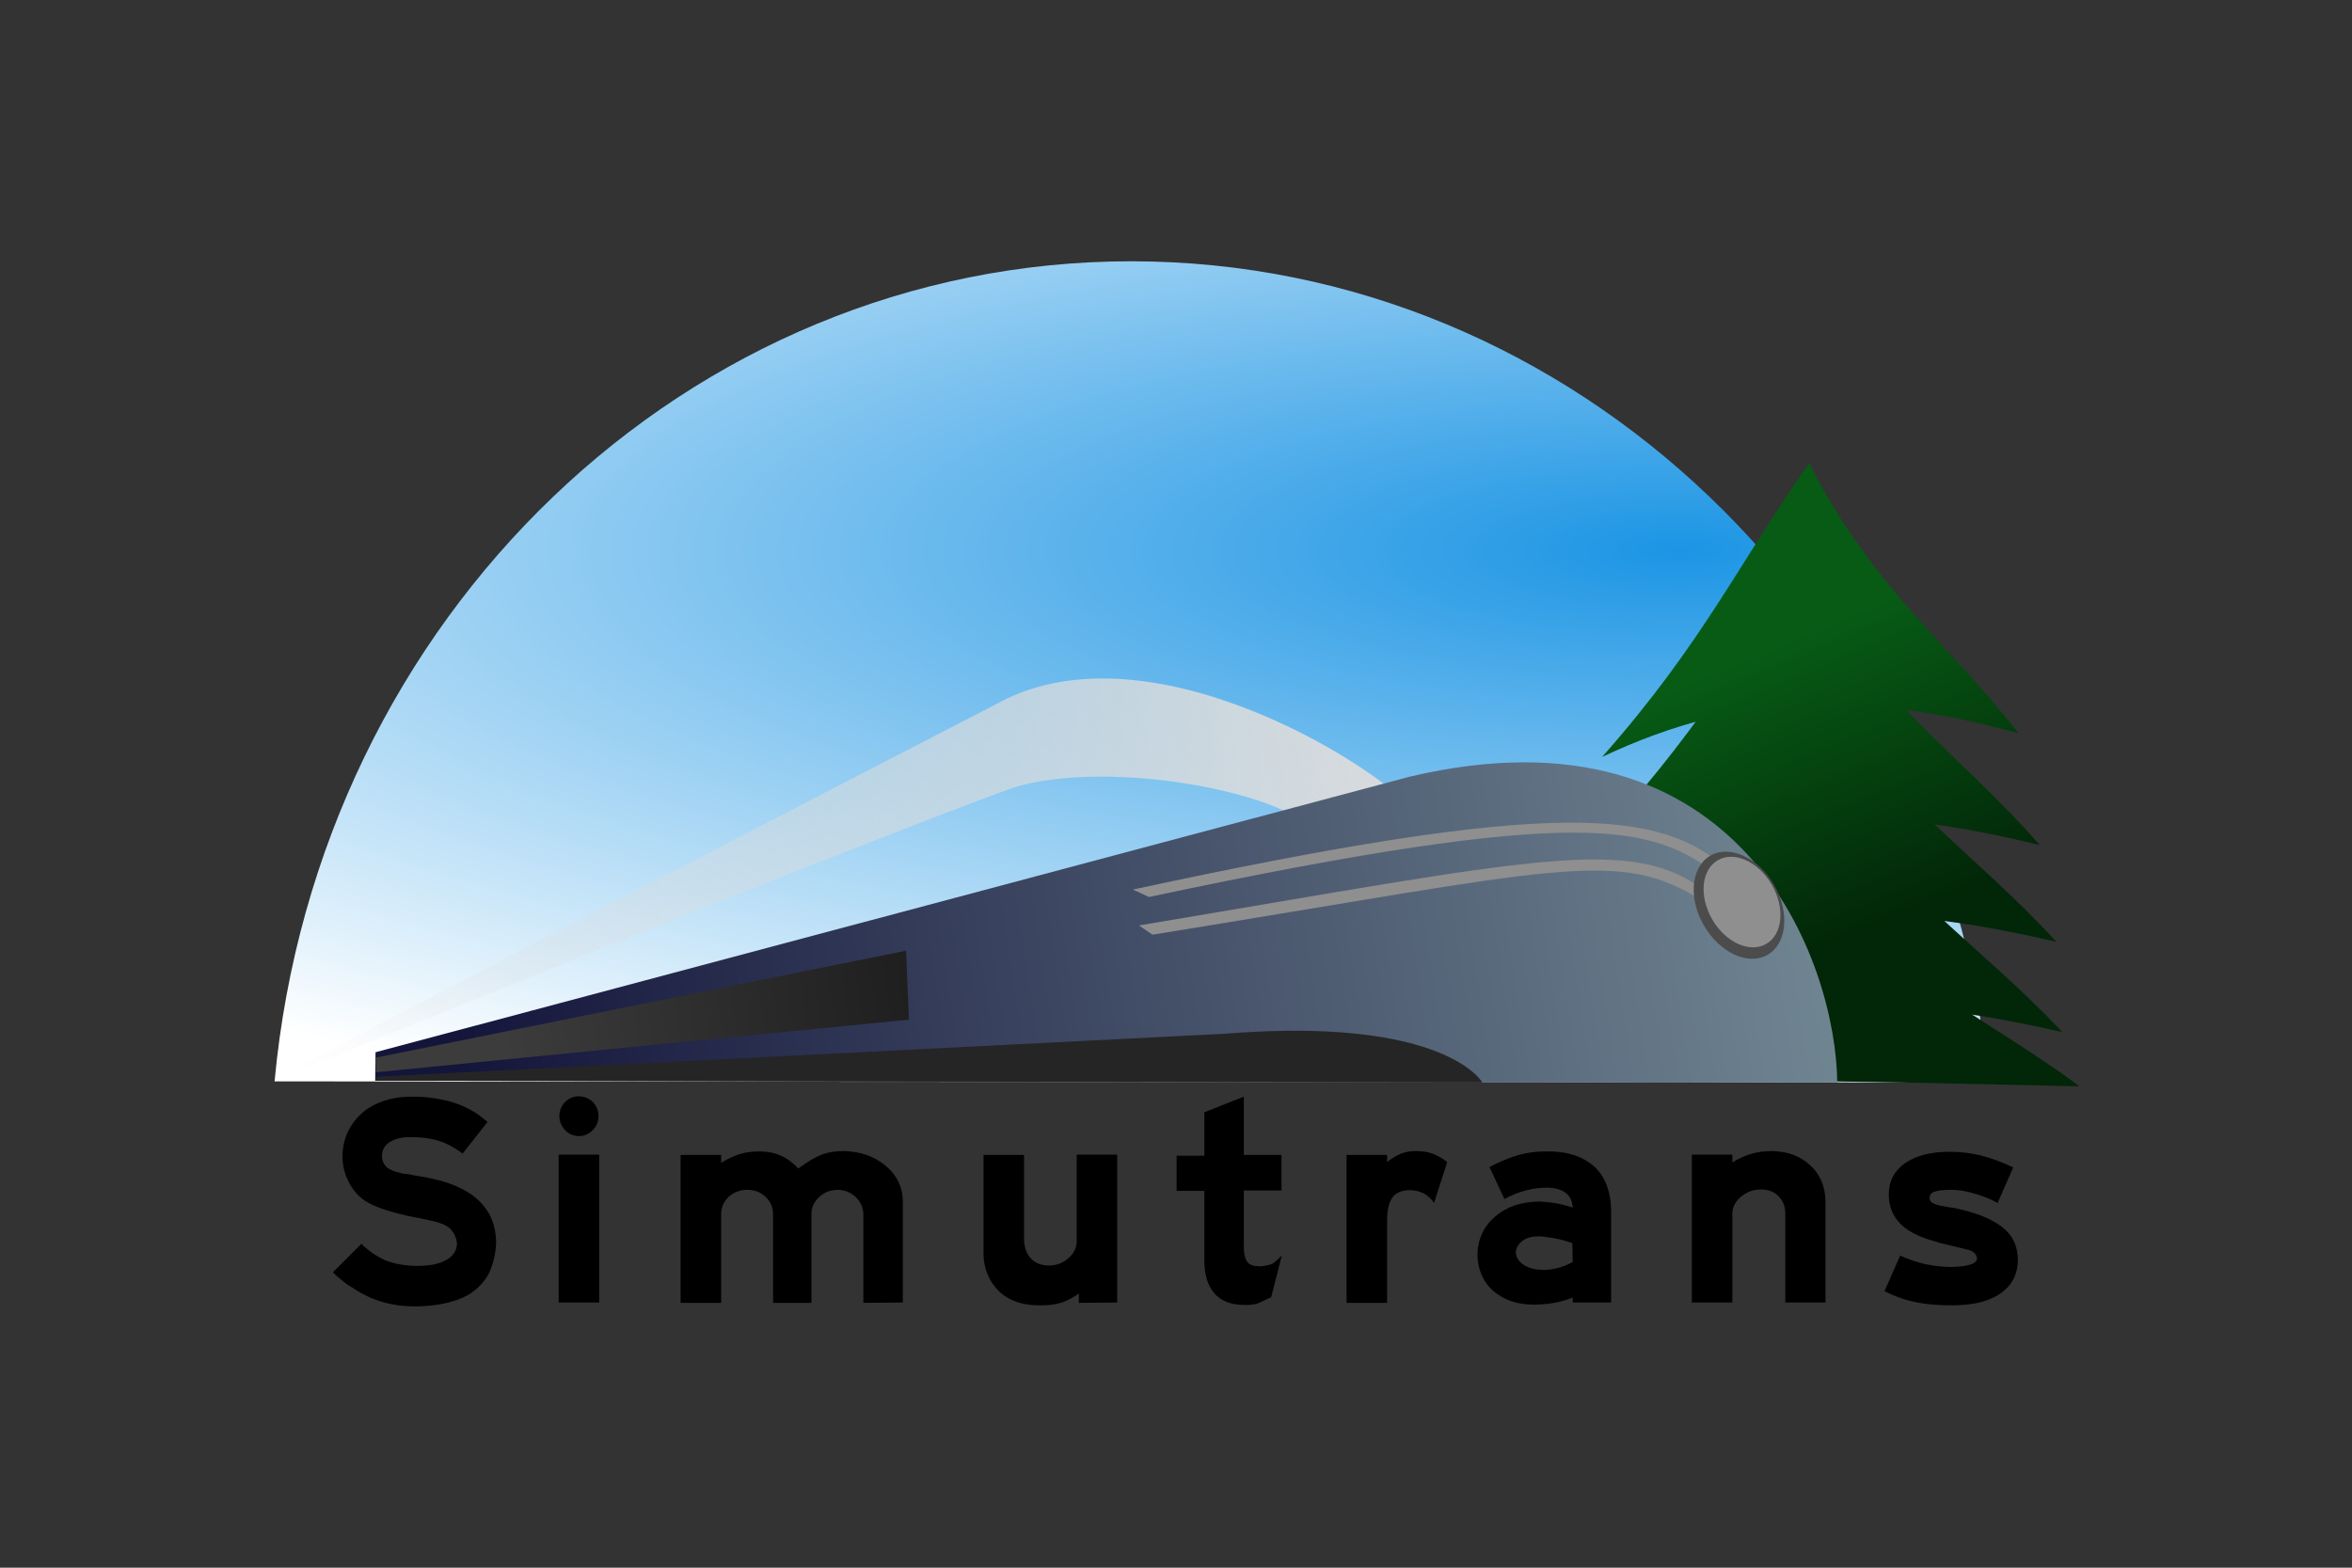 <?xml version="1.0" encoding="UTF-8"?>
<svg xmlns="http://www.w3.org/2000/svg" width="1200" height="800" viewBox="0 0 1200 800" fill="none">
  <rect x="0" y="0" width="1200" height="800" fill="#333333" stroke="none"/>
  <path d="M140.086 551.836C162.217 314.195 351.424 133.152 577.456 133.333C803.487 133.515 992.512 314.739 1014.46 552.381" fill="url(#paint0_radial_274_12349)"></path>
  <path d="M920.055 293.313C956.725 357.23 1000.5 385.224 1040.73 431.264C998.086 420.808 960.563 415.412 917.213 417.604C879.832 417.604 841.883 426.205 800.949 443.238C859.365 384.719 880.401 343.232 920.055 293.313Z" fill="url(#paint1_linear_274_12349)"></path>
  <path d="M923.037 236.312C955.443 300.228 994.245 328.222 1029.92 374.262C992.113 363.806 958.854 358.41 920.479 360.602C887.362 360.602 853.677 369.203 817.434 386.236C869.169 327.717 887.789 286.23 923.037 236.312Z" fill="url(#paint2_linear_274_12349)"></path>
  <path d="M922.897 342.726C961.272 406.642 1007.18 434.637 1049.25 480.676C1004.62 470.22 965.252 464.824 919.912 467.016C880.826 467.016 840.887 475.617 798.105 492.65C859.222 434.131 881.252 392.644 922.897 342.726Z" fill="url(#paint3_linear_274_12349)"></path>
  <path d="M922.896 388.766C962.124 452.682 1009.03 480.677 1052.24 526.716C1006.61 516.26 966.246 510.864 919.911 513.056C879.83 513.056 839.18 521.657 795.262 538.69C857.8 480.171 880.399 438.684 922.896 388.766Z" fill="url(#paint4_linear_274_12349)"></path>
  <path d="M920.764 436.492C963.262 500.408 1013.29 518.453 1060.91 554.374C1000.5 553.025 968.663 552.182 922.043 551.676C878.693 551.676 828.095 553.7 778.633 549.821C846.43 491.133 874.572 486.411 920.764 436.492Z" fill="url(#paint5_linear_274_12349)"></path>
  <path d="M513.783 356.463C593.965 318.367 712.604 397.642 722.763 415.964L672.332 427.03C662.536 405.624 567.661 386.576 517.411 401.814C475.325 416.689 276.504 495.42 139.906 551.655C118.863 560.363 513.783 356.463 513.783 356.463Z" fill="url(#paint6_linear_274_12349)"></path>
  <path d="M719.136 396.371C889.476 356.099 936.823 491.609 937.367 552.38H719.68L191.426 551.473L191.607 536.961L719.136 396.371Z" fill="url(#paint7_linear_274_12349)"></path>
  <path d="M581.105 472.262C785.006 438.158 832.534 425.641 870.629 455.21L868.815 459.927C825.822 432.171 796.253 443.419 587.999 476.979L581.105 472.262Z" fill="#8F8F8F"></path>
  <path d="M578.023 453.941C793.352 407.501 847.774 412.58 882.241 444.507L876.255 446.321C842.876 421.287 809.135 410.403 586.187 457.75L578.023 453.941Z" fill="#8F8F8F"></path>
  <path d="M905.147 451.583C897.07 437.621 882.509 430.938 872.622 436.657C862.736 442.375 861.269 458.33 869.345 472.292C877.422 486.255 891.983 492.937 901.87 487.219C911.756 481.5 913.223 465.545 905.147 451.583Z" fill="#4C4C4C"></path>
  <path d="M904.016 451.518C897.194 439.724 884.844 434.107 876.432 438.973C868.02 443.839 866.731 457.345 873.553 469.139C880.376 480.933 892.726 486.55 901.138 481.684C909.55 476.818 910.838 463.312 904.016 451.518Z" fill="#8F8F8F"></path>
  <path d="M191.629 539.746L462.286 485.143L463.738 520.335L191.81 547.183L191.629 539.746Z" fill="url(#paint8_linear_274_12349)"></path>
  <path d="M191.787 549.478L624.984 527.528C717.32 520.09 749.066 541.678 756.322 552.381L191.605 551.474L191.787 549.478Z" fill="#252525"></path>
  <path d="M253.101 634.377C253.101 625.306 250.017 617.869 243.85 612.245C237.682 606.622 228.611 602.812 216.457 600.635L211.922 599.91L208.294 599.184L205.029 598.821C203.94 598.458 202.852 598.096 201.763 597.914C200.675 597.551 199.768 597.188 198.861 596.644C197.591 596.1 196.684 595.193 195.958 593.923C195.233 592.653 194.87 591.384 194.87 590.114C194.87 586.848 196.321 584.309 199.042 582.676C201.763 581.043 205.391 580.136 210.289 580.318C215.187 580.318 219.723 580.862 223.713 582.132C227.886 583.402 231.877 585.579 236.049 588.662L248.747 572.517C247.115 571.247 246.026 570.34 245.119 569.615C244.212 568.889 243.305 568.345 242.217 567.619C237.863 564.898 232.965 562.903 227.704 561.633C222.444 560.363 216.82 559.637 211.015 559.637C206.48 559.637 202.489 560 198.861 560.907C195.233 561.814 192.149 563.084 189.246 564.717C184.711 567.438 181.083 571.066 178.543 575.601C176.004 579.955 174.734 584.853 174.734 590.295C174.734 594.649 175.822 599.003 177.818 602.993C179.813 606.984 182.534 610.25 185.981 612.608C188.158 614.059 190.879 615.329 194.326 616.599C197.772 617.869 202.308 619.139 207.75 620.408C214.28 621.678 218.816 622.585 221.718 623.311C224.621 624.037 226.797 624.944 228.43 626.032C229.881 626.939 230.97 628.39 231.877 630.023C232.602 631.656 233.147 633.288 233.147 634.74C232.965 638.368 231.151 641.089 227.523 643.084C223.895 645.08 218.997 645.987 213.011 645.987C207.024 645.987 201.945 645.08 197.41 643.447C192.874 641.633 188.521 638.73 184.348 634.74L169.836 649.252C172.013 651.429 174.008 653.062 175.46 654.15C176.911 655.42 178.543 656.327 179.995 657.234C184.53 660.318 189.428 662.676 194.87 664.309C200.312 665.941 205.936 666.667 211.922 666.667C216.82 666.667 221.899 666.123 226.616 665.216C231.514 664.127 235.505 662.676 238.77 660.862C243.305 658.141 246.933 654.513 249.473 649.796C251.65 644.898 252.92 639.819 253.101 634.377ZM305.346 569.615C305.346 566.712 304.258 564.173 302.444 562.359C300.63 560.545 298.09 559.456 295.187 559.456C292.466 559.456 290.108 560.545 288.294 562.359C286.48 564.173 285.391 566.712 285.391 569.615C285.391 572.336 286.48 574.694 288.294 576.69C290.108 578.685 292.466 579.592 295.187 579.774C298.09 579.774 300.448 578.685 302.444 576.69C304.258 574.876 305.346 572.517 305.346 569.615ZM305.709 664.671V589.207H285.029V664.671H305.709ZM460.63 664.671V612.789C460.448 605.352 457.364 599.365 451.559 594.649C445.754 589.932 438.861 587.574 430.516 587.393C426.344 587.393 422.534 587.937 419.269 589.207C416.004 590.476 412.013 592.835 407.296 596.281C404.575 593.379 401.673 591.202 398.407 589.751C395.142 588.3 391.514 587.574 387.523 587.574C384.076 587.574 380.811 587.937 377.727 588.844C374.643 589.751 371.559 591.202 367.931 593.379V589.388H347.251V664.853H367.931V619.139C368.113 615.692 369.382 612.971 371.922 610.613C374.462 608.436 377.546 607.166 381.355 607.166C384.983 607.166 388.249 608.436 390.607 610.794C393.147 613.152 394.416 616.055 394.416 619.501V664.853H414.008V618.776C414.19 615.873 415.46 613.152 417.999 610.794C420.539 608.436 423.441 607.347 427.069 607.166C430.879 607.166 433.963 608.436 436.503 610.794C439.042 613.152 440.312 616.055 440.494 619.501V664.853L460.63 664.671ZM570.017 664.671V589.207H549.337V633.832C549.156 637.098 547.704 639.819 544.983 642.177C542.262 644.535 538.997 645.805 535.187 645.805C531.196 645.805 528.113 644.535 525.936 642.177C523.759 639.819 522.67 636.735 522.489 633.107V589.388H501.809V640.182C501.809 643.628 502.534 646.894 503.804 650.159C505.074 653.424 506.888 655.964 509.246 658.504C511.967 661.225 515.051 663.039 518.498 664.309C521.945 665.579 525.936 666.123 530.471 666.123C534.099 666.123 537.364 665.941 540.448 665.034C543.351 664.309 546.797 662.676 550.426 660.136V664.853L570.017 664.671ZM653.827 607.529V589.388H634.598V559.637L614.462 567.619V589.751H600.312V607.71H614.462V642.903C614.462 650.34 616.094 655.964 619.541 659.955C622.988 663.946 628.067 665.941 635.142 665.941C638.407 665.941 640.766 665.579 642.035 665.034C643.305 664.49 645.482 663.402 648.566 661.95L654.008 640.545C652.376 642.359 650.924 643.628 649.655 644.535C648.385 645.442 646.389 645.805 643.85 646.168H642.217C639.133 646.168 637.138 645.261 636.049 643.447C634.961 641.633 634.598 639.093 634.598 635.828V607.529H653.827ZM738.362 593.016C735.822 591.021 733.283 589.569 730.743 588.662C728.203 587.755 725.301 587.393 722.398 587.393C719.677 587.393 717.319 587.755 714.961 588.662C712.602 589.569 710.244 591.021 707.704 593.016V589.388H687.024V664.853H707.704V623.311C707.704 618.05 708.43 614.059 710.244 611.338C712.058 608.617 715.142 607.347 719.677 607.347C721.673 607.347 723.85 607.891 726.026 608.798C728.203 609.887 730.017 611.52 731.65 613.878L738.362 593.016ZM821.99 664.671V618.594C821.99 608.073 818.906 600.272 813.283 595.193C807.478 590.114 799.496 587.393 788.974 587.574C784.076 587.574 779.36 588.118 774.825 589.388C770.471 590.658 765.391 592.653 759.949 595.556L767.568 611.882C771.196 609.887 774.825 608.436 778.271 607.529C781.718 606.622 785.346 606.077 788.974 606.077C792.784 606.077 796.049 606.803 798.407 608.436C800.766 610.068 802.217 612.608 802.398 616.236C799.314 615.148 796.049 614.422 792.965 613.878C789.881 613.515 787.16 613.152 784.983 613.152C775.913 613.334 768.475 615.873 762.67 620.953C756.865 626.032 753.963 632.381 753.781 640.363C753.963 647.982 756.684 654.15 761.763 658.685C767.024 663.22 773.918 665.76 782.444 665.76C785.346 665.76 788.43 665.579 791.877 665.034C795.323 664.49 798.77 663.583 802.398 662.132V664.671H821.99ZM802.398 643.991C799.496 645.624 796.593 646.712 794.054 647.256C791.333 647.801 788.974 648.164 786.797 647.982C782.988 647.982 779.904 647.075 777.364 645.442C774.825 643.81 773.555 641.633 773.373 639.275C773.373 636.916 774.643 634.921 776.639 633.288C778.815 631.656 781.537 630.93 784.802 630.93C786.979 630.93 789.518 631.293 792.784 631.837C795.868 632.381 799.133 633.288 802.217 634.377L802.398 643.991ZM931.378 664.671V612.789C931.196 605.352 928.657 599.365 923.577 594.649C918.498 589.932 912.149 587.574 904.167 587.393C900.72 587.393 897.274 587.755 894.008 588.662C890.743 589.569 887.296 591.021 883.85 593.198V589.207H863.169V664.671H883.85V618.957C884.031 615.692 885.482 612.971 888.385 610.613C891.287 608.254 894.552 606.984 898.362 606.984C902.353 606.984 905.437 608.254 907.614 610.613C909.791 612.971 910.879 615.873 910.879 619.32V664.671H931.378ZM1029.52 642.903C1029.52 635.828 1026.8 630.204 1021.36 626.032C1015.91 621.86 1007.75 618.594 996.865 616.417C991.605 615.692 988.158 614.966 986.707 614.241C985.074 613.515 984.348 612.427 984.53 611.157C984.53 609.705 985.437 608.617 987.069 608.073C988.884 607.529 991.605 607.166 995.414 607.166C998.861 607.166 1002.85 607.71 1007.02 608.98C1011.38 610.25 1015.37 611.701 1019.18 613.878L1027.16 595.737C1021.17 592.835 1015.55 590.839 1010.29 589.569C1005.03 588.3 999.768 587.755 994.507 587.755C985.074 587.755 977.455 589.751 972.013 593.56C966.571 597.37 963.668 602.631 963.668 609.524C963.668 615.329 965.482 620.227 969.292 624.218C973.101 628.209 979.088 631.293 987.251 633.47C989.065 634.195 991.605 634.739 994.689 635.465C997.954 636.191 1000.49 636.916 1002.85 637.461C1004.85 637.823 1006.3 638.549 1007.21 639.275C1008.11 640.182 1008.66 641.089 1008.66 642.177C1008.66 643.628 1007.39 644.717 1004.85 645.442C1002.31 646.168 999.042 646.531 994.87 646.531C991.06 646.531 986.707 645.987 982.172 645.08C977.636 643.991 973.464 642.54 969.473 640.726L961.491 658.867C966.752 661.588 972.013 663.402 977.274 664.49C982.534 665.578 988.521 666.123 995.596 666.123C1001.58 666.123 1006.84 665.579 1011.2 664.309C1015.73 663.039 1019.54 661.225 1022.63 658.504C1024.98 656.508 1026.62 654.331 1027.7 651.792C1028.97 649.071 1029.52 646.168 1029.52 642.903Z" fill="black"></path>
  <defs>
    <radialGradient id="paint0_radial_274_12349" cx="0" cy="0" r="1" gradientUnits="userSpaceOnUse" gradientTransform="translate(857.136 281.09) rotate(-89.983) scale(317.015 1122.18)">
      <stop stop-color="#1C95E4"></stop>
      <stop offset="1" stop-color="white"></stop>
    </radialGradient>
    <linearGradient id="paint1_linear_274_12349" x1="894.265" y1="333.508" x2="954.534" y2="476.457" gradientUnits="userSpaceOnUse">
      <stop stop-color="#075B15"></stop>
      <stop offset="1" stop-color="#022608"></stop>
    </linearGradient>
    <linearGradient id="paint2_linear_274_12349" x1="910.268" y1="327.82" x2="970.538" y2="470.769" gradientUnits="userSpaceOnUse">
      <stop stop-color="#075B15"></stop>
      <stop offset="1" stop-color="#022608"></stop>
    </linearGradient>
    <linearGradient id="paint3_linear_274_12349" x1="885.303" y1="336.691" x2="945.572" y2="479.641" gradientUnits="userSpaceOnUse">
      <stop stop-color="#075B15"></stop>
      <stop offset="1" stop-color="#022608"></stop>
    </linearGradient>
    <linearGradient id="paint4_linear_274_12349" x1="874.509" y1="340.527" x2="934.777" y2="483.476" gradientUnits="userSpaceOnUse">
      <stop stop-color="#075B15"></stop>
      <stop offset="1" stop-color="#022608"></stop>
    </linearGradient>
    <linearGradient id="paint5_linear_274_12349" x1="866.327" y1="343.435" x2="926.597" y2="486.382" gradientUnits="userSpaceOnUse">
      <stop stop-color="#075B15"></stop>
      <stop offset="1" stop-color="#022608"></stop>
    </linearGradient>
    <linearGradient id="paint6_linear_274_12349" x1="707.178" y1="341.39" x2="167.554" y2="613.511" gradientUnits="userSpaceOnUse">
      <stop stop-color="#DCDCDC"></stop>
      <stop offset="1" stop-color="#DCDCDC" stop-opacity="0"></stop>
    </linearGradient>
    <linearGradient id="paint7_linear_274_12349" x1="921.113" y1="459.735" x2="238.25" y2="564.692" gradientUnits="userSpaceOnUse">
      <stop stop-color="#6F8491"></stop>
      <stop offset="1" stop-color="#14153B"></stop>
    </linearGradient>
    <linearGradient id="paint8_linear_274_12349" x1="491.6" y1="498.743" x2="256.585" y2="532.185" gradientUnits="userSpaceOnUse">
      <stop stop-color="#1B1B1B"></stop>
      <stop offset="1" stop-color="#3C3C3C"></stop>
    </linearGradient>
  </defs>
</svg>
